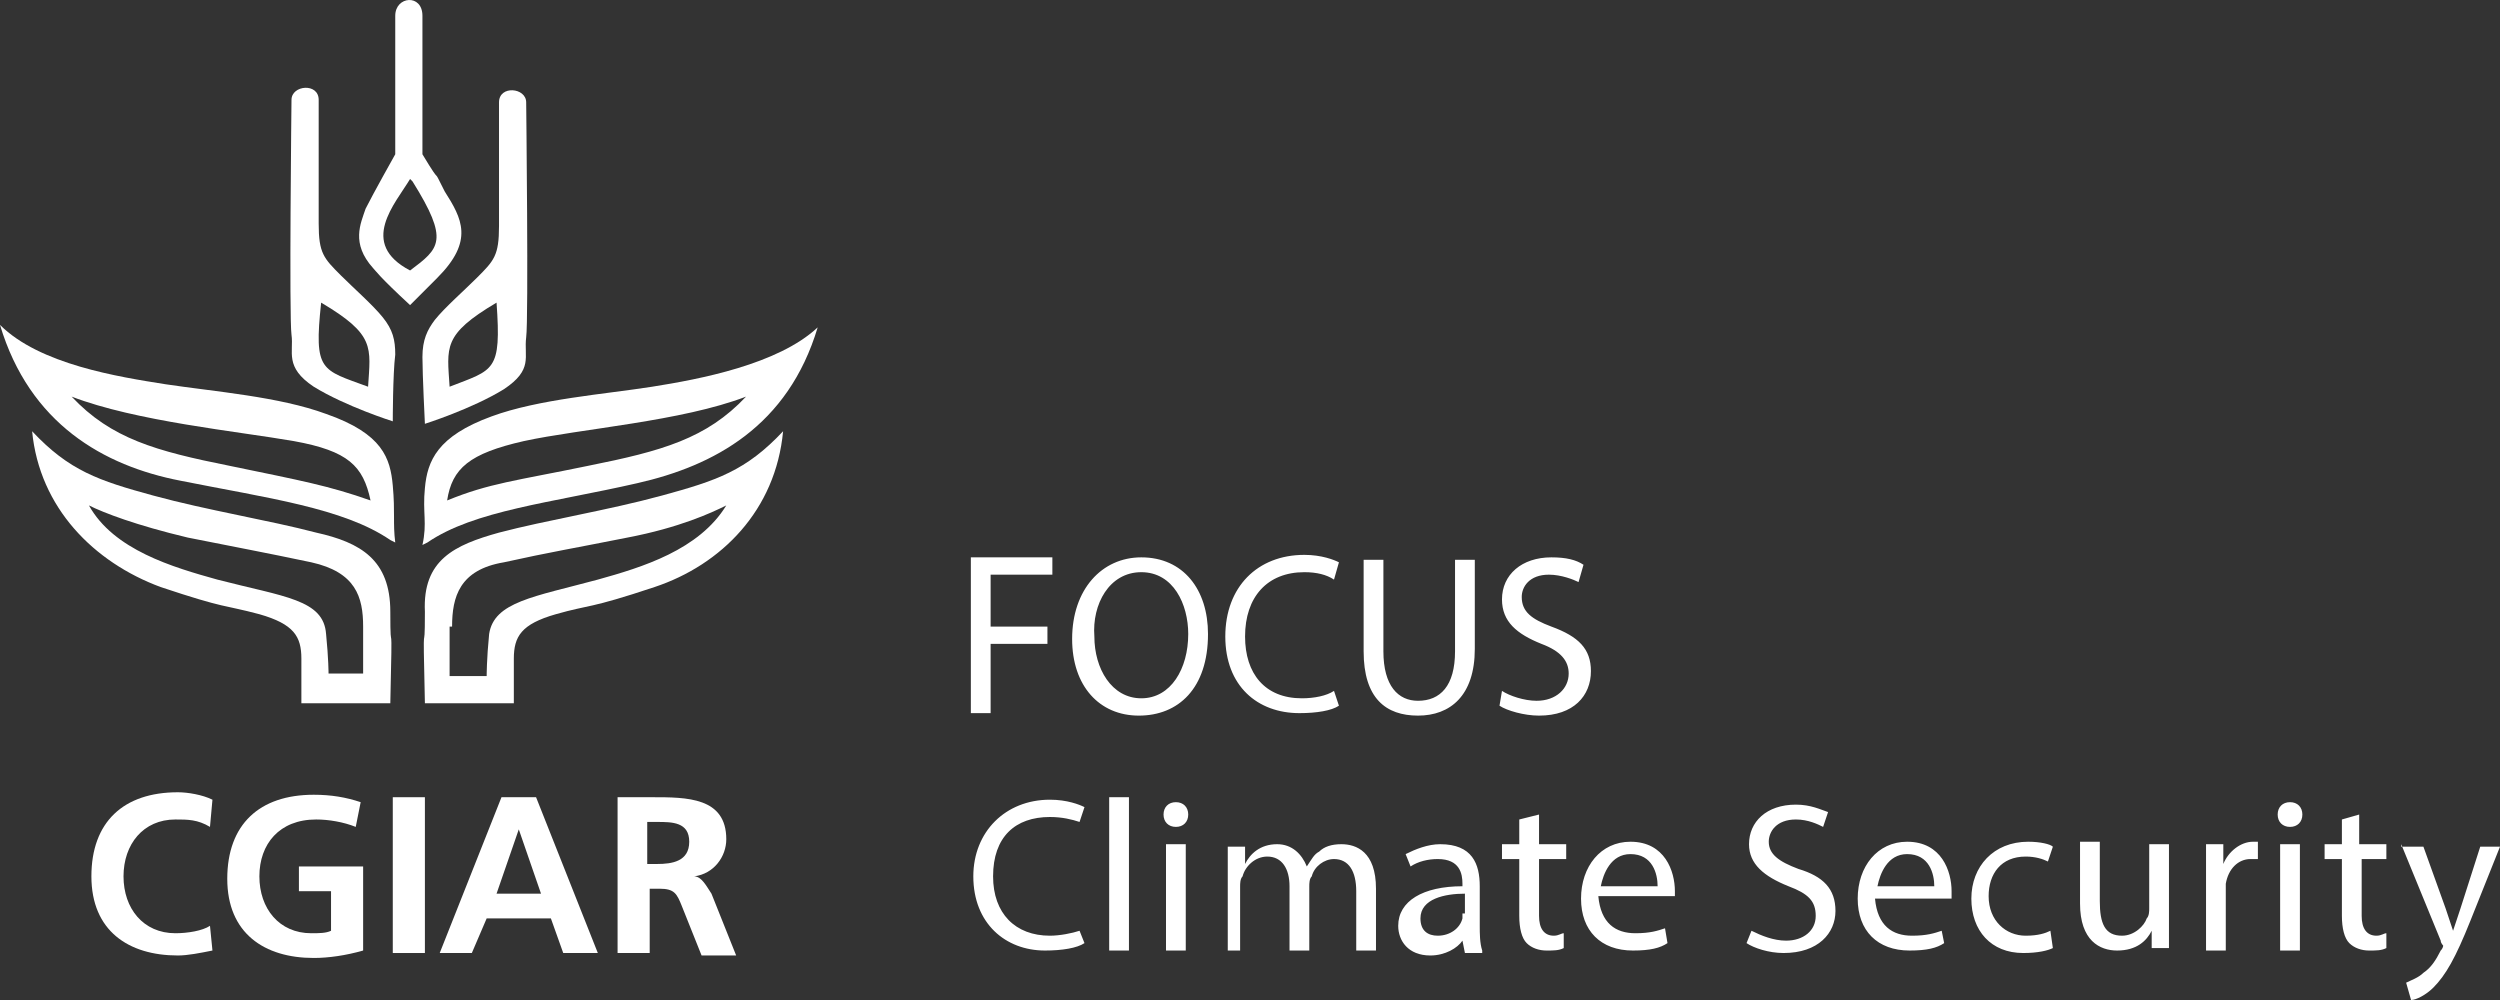 <svg width="150" height="60" viewBox="0 0 150 60" fill="none" xmlns="http://www.w3.org/2000/svg">
    <rect x="0" y="0" width="150" height="60" fill="#333333" stroke="none"/>
    <path d="M22.974 19.049C22.381 18.307 21.196 17.268 20.454 16.526C19.417 15.488 19.121 15.191 19.121 13.41V5.991C19.121 4.953 17.49 5.101 17.49 5.991C17.49 5.991 17.342 19.049 17.49 20.087C17.638 21.126 17.046 22.016 18.824 23.203C20.751 24.39 23.567 25.28 23.567 25.28C23.567 25.28 23.567 22.461 23.715 21.274C23.715 20.384 23.567 19.79 22.974 19.049ZM22.085 23.203C19.269 22.164 18.824 22.313 19.269 18.158C22.53 20.087 22.233 20.829 22.085 23.203Z" fill="white"/>
    <path d="M25.346 21.422C25.346 22.461 25.494 25.429 25.494 25.429C25.494 25.429 28.31 24.538 30.237 23.351C32.016 22.164 31.423 21.422 31.571 20.235C31.719 19.197 31.571 6.14 31.571 6.14C31.571 5.25 29.941 5.101 29.941 6.14V13.559C29.941 15.339 29.644 15.636 28.607 16.674C27.866 17.416 26.68 18.455 26.087 19.197C25.642 19.79 25.346 20.384 25.346 21.422ZM29.793 18.158C30.089 22.313 29.644 22.164 26.976 23.203C26.828 20.829 26.532 20.087 29.793 18.158Z" fill="white"/>
    <path d="M26.68 11.481C25.791 9.701 26.68 11.481 25.346 9.256V0.947C25.346 -0.389 23.715 -0.24 23.715 0.947V9.256C23.715 9.256 22.381 11.63 21.937 12.52C21.64 13.41 21.047 14.597 22.381 16.081C22.53 16.229 22.678 16.526 24.605 18.307C24.605 18.307 24.605 18.307 26.235 16.674C28.459 14.449 27.717 13.114 26.68 11.481ZM24.605 16.229C21.492 14.597 23.715 12.223 24.605 10.739L24.753 10.888C26.976 14.449 26.383 14.894 24.605 16.229Z" fill="white"/>
    <path d="M23.567 29.138C23.419 27.506 22.974 26.022 19.565 24.835C16.749 23.797 12.895 23.5 9.931 23.055C7.115 22.61 2.372 21.868 0 19.494C1.779 25.429 6.225 27.951 10.82 28.841C16.008 29.88 20.603 30.473 23.419 32.402L23.715 32.551C23.567 31.364 23.715 30.77 23.567 29.138ZM22.233 30.028C19.713 29.138 18.083 28.841 13.785 27.951C9.338 27.061 6.67 26.319 4.298 23.797C8.152 25.28 14.229 25.874 17.638 26.467C20.899 27.061 21.788 27.951 22.233 30.028Z" fill="white"/>
    <path d="M25.346 32.699L25.642 32.551C28.459 30.622 33.053 30.177 38.241 28.99C42.836 27.951 47.283 25.577 49.061 19.642C46.69 21.868 41.947 22.758 39.13 23.203C36.314 23.648 32.312 23.945 29.496 24.983C26.235 26.171 25.642 27.654 25.494 29.286C25.346 30.77 25.642 31.364 25.346 32.699ZM26.828 30.028C27.125 28.099 28.162 27.209 31.423 26.467C34.832 25.725 40.909 25.28 44.763 23.797C42.391 26.319 39.723 27.061 35.277 27.951C30.978 28.841 29.348 28.99 26.828 30.028Z" fill="white"/>
    <path d="M23.419 36.705C23.419 33.589 21.64 32.551 18.972 31.957C16.156 31.215 12.451 30.622 9.19 29.732C5.929 28.841 4.15 28.248 1.927 25.874C2.372 30.473 5.632 33.738 9.634 35.221C13.636 36.557 13.34 36.26 15.563 36.853C17.638 37.447 18.083 38.189 18.083 39.524V42.195H23.419C23.567 35.963 23.419 39.969 23.419 36.705ZM21.937 40.414H19.713C19.713 40.414 19.713 39.524 19.565 38.041C19.417 35.963 17.046 35.815 13.043 34.776C10.376 34.034 6.818 32.996 5.336 30.325C6.225 30.77 8.152 31.512 11.265 32.254C14.229 32.847 15.86 33.144 18.676 33.738C21.344 34.331 21.788 35.815 21.788 37.595V40.414H21.937Z" fill="white"/>
    <path d="M25.494 42.195H30.83V39.524C30.83 38.189 31.275 37.447 33.35 36.853C35.425 36.26 35.277 36.557 39.279 35.221C43.281 33.886 46.541 30.622 46.986 25.874C44.763 28.248 42.984 28.841 39.723 29.732C36.462 30.622 32.757 31.215 29.941 31.957C27.273 32.699 25.346 33.589 25.494 36.705C25.494 39.969 25.346 35.963 25.494 42.195ZM27.125 37.595C27.125 35.815 27.569 34.183 30.237 33.738C32.905 33.144 34.684 32.847 37.648 32.254C40.761 31.66 42.688 30.77 43.577 30.325C41.947 32.996 38.538 34.034 35.87 34.776C32.016 35.815 29.644 36.112 29.348 38.041C29.2 39.524 29.2 40.563 29.2 40.563H26.976V37.595H27.125Z" fill="white"/>
    <path d="M12.747 57.032C12.006 57.181 11.265 57.329 10.672 57.329C7.708 57.329 5.484 55.846 5.484 52.581C5.484 49.317 7.411 47.536 10.672 47.536C11.265 47.536 12.154 47.685 12.747 47.982L12.599 49.614C11.858 49.169 11.265 49.169 10.524 49.169C8.597 49.169 7.411 50.652 7.411 52.581C7.411 54.51 8.597 55.994 10.524 55.994C11.265 55.994 12.154 55.846 12.599 55.549L12.747 57.032Z" fill="white"/>
    <path d="M21.344 49.614C20.603 49.317 19.713 49.169 18.972 49.169C16.749 49.169 15.563 50.652 15.563 52.581C15.563 54.51 16.749 55.994 18.676 55.994C19.121 55.994 19.565 55.994 19.862 55.846V53.471H17.935V51.988H21.788V57.032C20.751 57.329 19.713 57.478 18.824 57.478C15.86 57.478 13.636 55.994 13.636 52.73C13.636 49.465 15.563 47.685 18.824 47.685C19.862 47.685 20.751 47.833 21.64 48.13L21.344 49.614Z" fill="white"/>
    <path d="M25.494 47.833H23.567V57.181H25.494V47.833Z" fill="white"/>
    <path d="M30.089 47.833H32.164L35.87 57.181H33.794L33.053 55.104H29.2L28.31 57.181H26.383L30.089 47.833ZM31.127 49.762L29.793 53.62H32.461L31.127 49.762Z" fill="white"/>
    <path d="M37.055 47.833H39.13C41.206 47.833 43.577 47.833 43.577 50.356C43.577 51.394 42.836 52.433 41.65 52.581C42.095 52.581 42.391 53.175 42.688 53.62L44.17 57.329H42.095L40.909 54.362C40.613 53.62 40.464 53.323 39.575 53.323H38.982V57.181H37.055V47.833ZM38.834 51.839H39.427C40.316 51.839 41.354 51.691 41.354 50.504C41.354 49.317 40.316 49.317 39.427 49.317H38.834V51.839Z" fill="white"/>
    <path d="M89.97 42.343C90.415 42.64 91.453 42.937 92.342 42.937C94.417 42.937 95.455 41.75 95.455 40.266C95.455 38.931 94.713 38.189 93.083 37.595C91.897 37.15 91.304 36.705 91.304 35.815C91.304 35.221 91.749 34.48 92.935 34.48C93.676 34.48 94.417 34.776 94.713 34.925L95.01 33.886C94.565 33.589 93.972 33.441 93.083 33.441C91.304 33.441 90.119 34.48 90.119 35.963C90.119 37.299 91.008 38.041 92.49 38.634C93.676 39.079 94.121 39.673 94.121 40.414C94.121 41.305 93.379 42.047 92.194 42.047C91.453 42.047 90.563 41.75 90.119 41.453L89.97 42.343ZM81.818 33.589V39.079C81.818 41.898 83.152 42.937 85.079 42.937C87.006 42.937 88.488 41.75 88.488 38.931V33.589H87.302V39.079C87.302 41.156 86.413 42.047 85.079 42.047C83.893 42.047 83.004 41.156 83.004 39.079V33.589H81.818ZM80.04 41.453C79.595 41.75 78.854 41.898 78.113 41.898C75.889 41.898 74.704 40.414 74.704 38.189C74.704 35.815 76.038 34.331 78.261 34.331C79.002 34.331 79.595 34.48 80.04 34.776L80.336 33.738C80.04 33.589 79.298 33.292 78.261 33.292C75.445 33.292 73.518 35.221 73.518 38.189C73.518 41.156 75.445 42.788 77.964 42.788C79.002 42.788 79.891 42.64 80.336 42.343L80.04 41.453ZM68.478 34.331C70.405 34.331 71.294 36.26 71.294 38.041C71.294 40.118 70.257 41.898 68.478 41.898C66.7 41.898 65.662 40.118 65.662 38.189C65.514 36.26 66.551 34.331 68.478 34.331ZM68.478 33.441C66.107 33.441 64.328 35.37 64.328 38.337C64.328 41.156 65.959 42.937 68.33 42.937C70.702 42.937 72.48 41.305 72.48 38.041C72.48 35.37 70.998 33.441 68.478 33.441ZM58.251 42.788H59.437V38.634H62.846V37.595H59.437V34.48H63.142V33.441H58.251V42.788Z" fill="white"/>
    <path d="M144.071 50.652L146.443 56.439C146.443 56.587 146.591 56.736 146.591 56.736C146.591 56.736 146.591 56.884 146.443 57.032C146.146 57.626 145.85 58.071 145.405 58.368C145.109 58.665 144.664 58.813 144.368 58.961L144.664 60C144.96 60 145.553 59.703 145.998 59.258C146.739 58.516 147.332 57.478 148.221 55.252L150 50.801H148.814L147.628 54.51C147.48 54.955 147.332 55.4 147.184 55.846C147.036 55.4 146.887 54.955 146.739 54.51L145.405 50.801H144.071V50.652ZM140.514 49.169V50.652H139.476V51.543H140.514V54.955C140.514 55.697 140.662 56.291 140.958 56.587C141.255 56.884 141.7 57.032 142.144 57.032C142.589 57.032 142.885 57.032 143.182 56.884V55.994C143.034 55.994 142.885 56.142 142.589 56.142C141.996 56.142 141.7 55.697 141.7 54.955V51.543H143.182V50.652H141.551V48.872L140.514 49.169ZM137.401 48.13C136.957 48.13 136.66 48.427 136.66 48.872C136.66 49.317 136.957 49.614 137.401 49.614C137.846 49.614 138.142 49.317 138.142 48.872C138.142 48.427 137.846 48.13 137.401 48.13ZM137.994 50.652H136.808V57.032H137.994V50.652ZM132.362 57.032H133.547V53.62C133.547 53.471 133.547 53.175 133.547 53.026C133.696 52.136 134.289 51.543 135.03 51.543C135.178 51.543 135.326 51.543 135.474 51.543V50.504C135.326 50.504 135.326 50.504 135.178 50.504C134.437 50.504 133.696 51.097 133.399 51.839V50.652H132.362C132.362 51.246 132.362 51.839 132.362 52.581V57.032ZM130.138 50.652H128.953V54.51C128.953 54.658 128.953 54.955 128.804 55.104C128.656 55.549 128.063 56.142 127.322 56.142C126.285 56.142 125.988 55.4 125.988 54.065V50.504H124.802V54.213C124.802 56.439 125.988 57.032 127.026 57.032C128.211 57.032 128.804 56.439 129.101 55.846V56.884H130.138C130.138 56.439 130.138 55.846 130.138 55.104V50.652ZM123.024 55.846C122.727 55.994 122.283 56.142 121.542 56.142C120.356 56.142 119.318 55.252 119.318 53.768C119.318 52.433 120.059 51.394 121.542 51.394C122.134 51.394 122.579 51.543 122.875 51.691L123.172 50.801C123.024 50.652 122.431 50.504 121.69 50.504C119.615 50.504 118.281 51.988 118.281 53.917C118.281 55.846 119.466 57.181 121.393 57.181C122.283 57.181 122.875 57.032 123.172 56.884L123.024 55.846ZM112.648 53.175C112.796 52.433 113.241 51.246 114.427 51.246C115.761 51.246 116.057 52.433 116.057 53.175H112.648ZM117.095 54.065C117.095 53.917 117.095 53.768 117.095 53.471C117.095 52.285 116.502 50.504 114.427 50.504C112.648 50.504 111.462 51.988 111.462 53.917C111.462 55.846 112.648 57.032 114.575 57.032C115.613 57.032 116.206 56.884 116.65 56.587L116.502 55.846C116.057 55.994 115.613 56.142 114.723 56.142C113.538 56.142 112.648 55.549 112.5 53.917H117.095V54.065ZM104.792 56.587C105.237 56.884 106.126 57.181 107.016 57.181C109.091 57.181 110.128 55.994 110.128 54.658C110.128 53.323 109.387 52.581 107.905 52.136C106.719 51.691 106.126 51.246 106.126 50.504C106.126 49.91 106.571 49.169 107.757 49.169C108.498 49.169 109.091 49.465 109.387 49.614L109.684 48.724C109.239 48.575 108.646 48.278 107.757 48.278C105.978 48.278 104.941 49.317 104.941 50.652C104.941 51.839 105.83 52.581 107.312 53.175C108.498 53.62 108.943 54.065 108.943 54.955C108.943 55.846 108.202 56.439 107.164 56.439C106.423 56.439 105.682 56.142 105.089 55.846L104.792 56.587ZM96.047 53.175C96.196 52.433 96.64 51.246 97.826 51.246C99.16 51.246 99.457 52.433 99.457 53.175H96.047ZM100.494 54.065C100.494 53.917 100.494 53.768 100.494 53.471C100.494 52.285 99.901 50.504 97.826 50.504C96.047 50.504 94.862 51.988 94.862 53.917C94.862 55.846 96.047 57.032 97.974 57.032C99.012 57.032 99.605 56.884 100.049 56.587L99.901 55.697C99.457 55.846 99.012 55.994 98.123 55.994C96.937 55.994 96.047 55.4 95.899 53.768H100.494V54.065ZM91.156 49.169V50.652H90.119V51.543H91.156V54.955C91.156 55.697 91.304 56.291 91.601 56.587C91.897 56.884 92.342 57.032 92.787 57.032C93.231 57.032 93.528 57.032 93.824 56.884V55.994C93.676 55.994 93.528 56.142 93.231 56.142C92.638 56.142 92.342 55.697 92.342 54.955V51.543H93.972V50.652H92.342V48.872L91.156 49.169ZM87.747 54.807C87.747 54.955 87.747 55.104 87.747 55.104C87.599 55.697 87.006 56.142 86.265 56.142C85.672 56.142 85.227 55.846 85.227 55.104C85.227 53.917 86.71 53.62 87.895 53.62V54.807H87.747ZM88.933 57.032C88.785 56.587 88.785 55.994 88.785 55.549V53.175C88.785 51.839 88.34 50.652 86.413 50.652C85.672 50.652 84.931 50.949 84.338 51.246L84.634 51.988C85.079 51.691 85.672 51.543 86.265 51.543C87.599 51.543 87.747 52.433 87.747 53.026V53.175C85.376 53.175 83.893 54.065 83.893 55.549C83.893 56.439 84.486 57.329 85.82 57.329C86.71 57.329 87.451 56.884 87.747 56.439L87.895 57.181H88.933V57.032ZM73.221 57.032H74.407V53.175C74.407 53.026 74.407 52.73 74.555 52.581C74.704 51.988 75.296 51.394 76.038 51.394C76.927 51.394 77.371 52.136 77.371 53.175V57.032H78.557V53.175C78.557 53.026 78.557 52.73 78.706 52.581C78.854 51.988 79.447 51.543 80.04 51.543C80.929 51.543 81.374 52.285 81.374 53.471V57.032H82.559V53.323C82.559 51.097 81.374 50.652 80.484 50.652C79.891 50.652 79.447 50.801 79.15 51.097C78.854 51.246 78.706 51.543 78.409 51.988C78.113 51.246 77.52 50.652 76.63 50.652C75.593 50.652 75 51.246 74.704 51.839V50.801H73.666C73.666 51.394 73.666 51.839 73.666 52.581V57.032H73.221ZM70.553 48.13C70.109 48.13 69.812 48.427 69.812 48.872C69.812 49.317 70.109 49.614 70.553 49.614C70.998 49.614 71.294 49.317 71.294 48.872C71.294 48.427 70.998 48.13 70.553 48.13ZM71.146 50.652H69.96V57.032H71.146V50.652ZM66.551 57.032H67.737V47.833H66.551V57.032ZM64.773 55.846C64.328 55.994 63.587 56.142 62.994 56.142C60.919 56.142 59.585 54.807 59.585 52.581C59.585 50.207 60.919 49.02 62.994 49.02C63.735 49.02 64.328 49.169 64.773 49.317L65.069 48.427C64.773 48.278 64.032 47.982 62.994 47.982C60.326 47.982 58.399 49.91 58.399 52.581C58.399 55.4 60.326 57.032 62.698 57.032C63.735 57.032 64.624 56.884 65.069 56.587L64.773 55.846Z" fill="white"/>
</svg>

